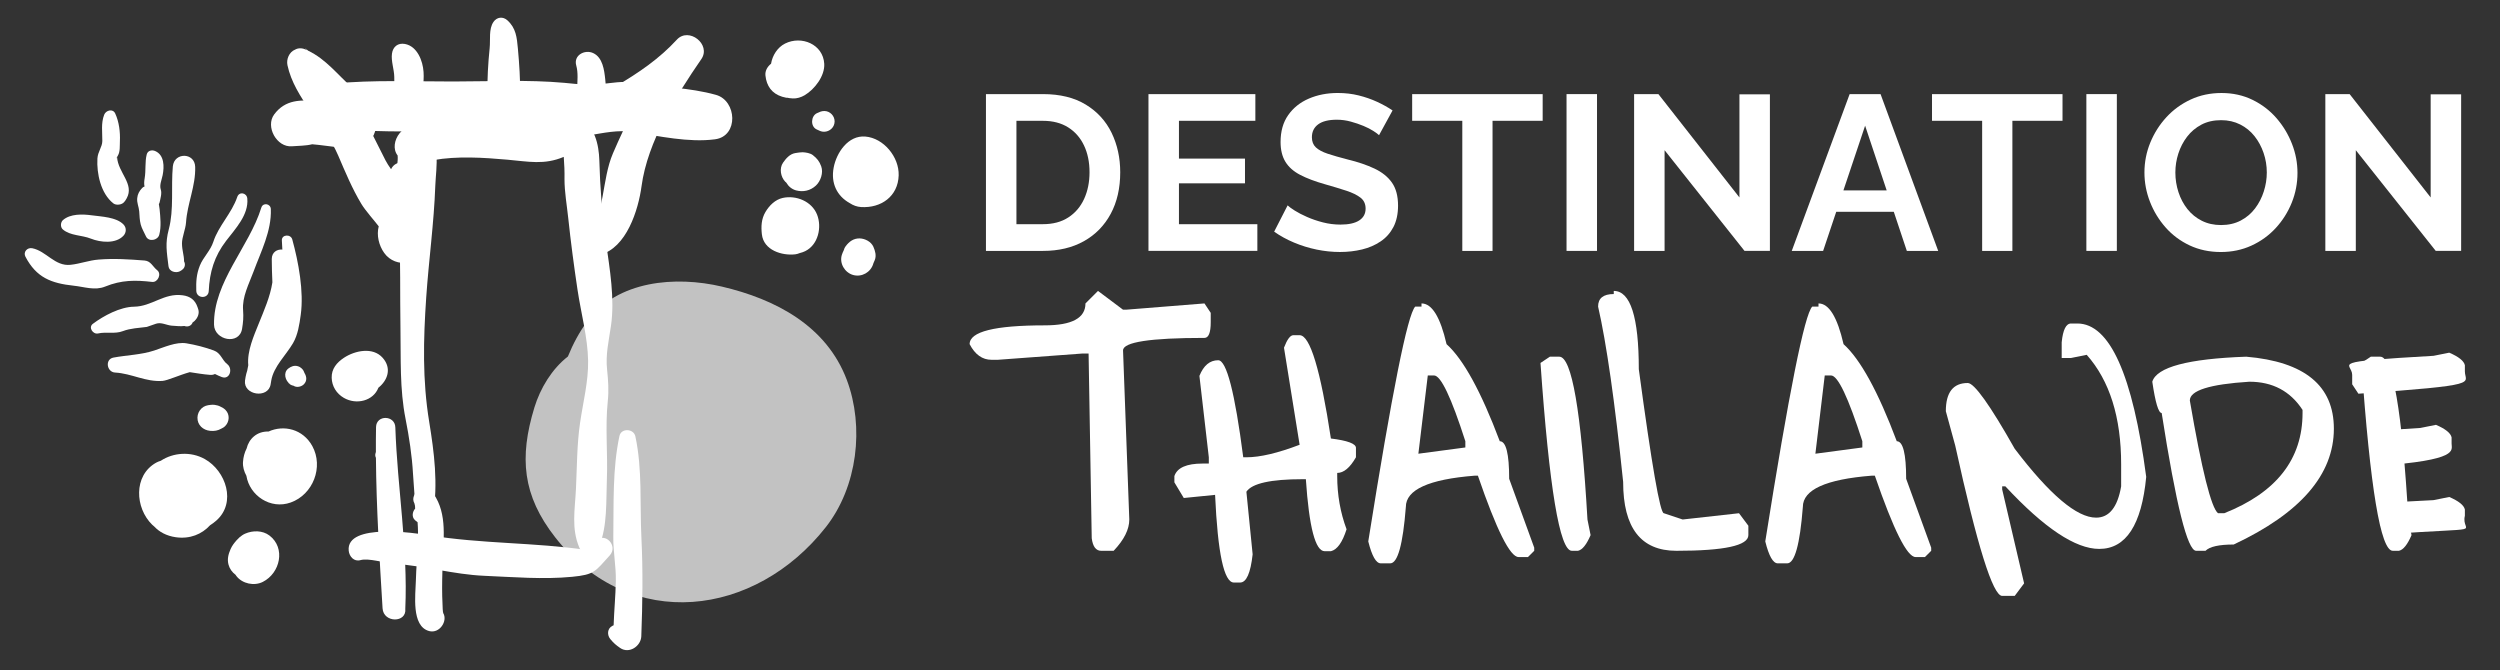 <?xml version="1.0" encoding="utf-8"?>
<!-- Generator: Adobe Illustrator 16.0.0, SVG Export Plug-In . SVG Version: 6.00 Build 0)  -->
<!DOCTYPE svg PUBLIC "-//W3C//DTD SVG 1.1//EN" "http://www.w3.org/Graphics/SVG/1.1/DTD/svg11.dtd">
<svg version="1.1" id="Calque_1" xmlns="http://www.w3.org/2000/svg" xmlns:xlink="http://www.w3.org/1999/xlink" x="0px" y="0px"
	 width="210.75px" height="56.5px" viewBox="0 0 210.75 56.5" enable-background="new 0 0 210.75 56.5" xml:space="preserve">
<rect x="0" y="0" width="210.75" height="56.5" fill="#333333" stroke="none"/>
<g opacity="0.7">
	<path fill="#FFFFFF" d="M71.386,32.024c-1.721-4.567-6.022-6.809-10.534-7.865c-3.896-0.915-8.797-0.528-11.344,2.926
		c-0.667,0.906-1.207,1.909-1.633,2.966c-1.346,1.048-2.327,2.672-2.824,4.296c-1.287,4.21-1.015,7.419,1.757,10.956
		c6.364,8.114,16.887,6.676,22.808-0.865C72.29,41.037,72.876,35.992,71.386,32.024z"/>
</g>
<g>
	<path fill="#FFFFFF" d="M35.93,25.076c0.214-3.126,0.653-6.27,0.765-9.397c0.058-1.61,0.56-3.837-1.081-4.827
		c-1.515-0.913-2.931,1.187-2.095,2.253c0.053,0.451-0.104,1.189-0.112,1.584c-0.032,1.462,0.167,2.918,0.236,4.376
		c0.135,2.859,0.069,5.757,0.116,8.623c0.042,2.563-0.072,5.104,0.431,7.632c0.295,1.484,0.544,3.114,0.626,4.617
		c0.025,0.46,0.219,2.897,0.186,2.934c-0.239,0.26-0.311,0.714-0.019,0.975c0.018,0.017,0.037,0.033,0.055,0.049
		c0.294,0.261,0.638,0.236,0.871,0.062c0.009-0.003,0.02-0.004,0.029-0.006c0.246-0.036,0.521-0.294,0.564-0.543
		c0.439-2.606,0.103-5.257-0.32-7.847C35.604,32.043,35.688,28.624,35.93,25.076z"/>
</g>
<g>
	<path fill="#FFFFFF" d="M51.08,20.393c-0.324-2.293-0.491-4.581-0.557-6.894c-0.036-1.241-0.382-3.059-1.789-3.456
		c-0.486-0.137-1.188-0.09-1.642,0.146c-1.517,0.792-2.669,0.68-4.273,0.473c-2.229-0.29-4.714-0.226-6.921,0.189
		c-1.733,0.327-1.076,2.947,0.639,2.646c2.018-0.356,4.196-0.215,6.228-0.036c1.785,0.157,3.11,0.461,4.76-0.236
		c0.049,0.628,0.074,1.255,0.062,1.885c0.003,1.097,0.199,2.165,0.313,3.252c0.216,2.032,0.483,4.051,0.786,6.072
		c0.292,1.957,0.861,4.023,0.892,5.99c0.029,1.724-0.429,3.509-0.677,5.21c-0.271,1.86-0.258,3.718-0.348,5.591
		c-0.082,1.725-0.407,3.32,0.29,4.953c0.355,0.831,1.406,0.452,1.68-0.188c0.687-1.621,0.567-3.805,0.636-5.548
		c0.088-2.208-0.154-4.427,0.078-6.633c0.094-0.894,0.037-1.744-0.059-2.638c-0.139-1.279,0.143-2.439,0.326-3.696
		C51.839,25.171,51.402,22.686,51.08,20.393z"/>
</g>
<g>
	<path fill="#FFFFFF" d="M60.358,7.998c-2.256-0.631-4.59-0.633-6.882-1.022C52.472,6.806,51.605,7,50.611,7.094
		c-1.167,0.111-1.871-0.005-3.034-0.111c-3.107-0.28-6.274-0.114-9.39-0.113c-3.329,0.001-6.719-0.143-10.037,0.169
		c-2.41,0.226-2.545,3.557-0.072,3.79c6.185,0.584,12.465-0.066,18.667,0.224c0.99,0.047,1.928,0.523,2.922,0.356
		c1.218-0.202,2.43-0.476,3.654-0.285c2.212,0.347,4.753,0.914,6.963,0.618C62.284,11.473,62.117,8.489,60.358,7.998z"/>
</g>
<g>
	<path fill="#FFFFFF" d="M51.022,6.692c-0.083-0.781-0.211-1.847-1.02-2.219c-0.699-0.322-1.672,0.178-1.423,1.051
		c0.344,1.213-0.302,2.804,0.433,3.878c0.241,0.353,0.544,0.489,0.833,0.486c0.304,0.03,0.625-0.088,0.875-0.453
		C51.218,8.712,51.114,7.537,51.022,6.692z"/>
</g>
<g>
	<path fill="#FFFFFF" d="M43.85,8.035c0.012-1.324-0.071-2.621-0.192-3.939c-0.088-0.941-0.154-1.725-0.89-2.387
		c-0.371-0.335-0.88-0.279-1.166,0.136c-0.415,0.601-0.25,1.499-0.323,2.205c-0.136,1.314-0.205,2.612-0.192,3.932
		c0,0.153,0.029,0.3,0.074,0.436c0.059,0.201,0.16,0.391,0.312,0.549c0.173,0.18,0.378,0.293,0.593,0.356
		c0.333,0.108,0.709,0.093,1.062-0.1c0.126-0.068,0.234-0.155,0.327-0.256C43.69,8.736,43.846,8.416,43.85,8.035z"/>
</g>
<g>
	<path fill="#FFFFFF" d="M35.706,6.065c-0.061-0.935-0.531-2.166-1.569-2.359c-0.589-0.109-1.014,0.23-1.094,0.813
		c-0.087,0.625,0.182,1.318,0.194,1.96c0.015,0.748-0.031,1.493,0.193,2.218c0.292,0.938,1.533,0.959,1.861,0.036
		C35.595,7.881,35.765,6.973,35.706,6.065z"/>
</g>
<g>
	<path fill="#FFFFFF" d="M35.596,18.43c-0.074-1.34-0.271-2.669-0.68-3.953c-0.289-0.908-1.551-1.076-1.95-0.213
		c-0.187-0.267-0.348-0.515-0.464-0.739c-0.858-1.65-1.579-3.344-2.677-4.831c0.167-0.209,0.212-0.522,0.097-0.764
		c-0.012-0.204-0.076-0.404-0.234-0.545c-1.26-1.112-2.188-2.382-3.717-3.115c-0.202-0.185-0.429-0.385-0.077-0.041
		c-0.026-0.011-0.05-0.026-0.077-0.038c-0.315-0.141-0.648-0.172-0.938-0.009c-0.499,0.198-0.755,0.806-0.646,1.315
		c0.593,2.79,3.146,4.982,4.273,7.605c0.604,1.404,1.172,2.784,1.963,4.098c0.327,0.544,1.129,1.445,1.458,1.88
		c-0.197,0.747,0.01,1.612,0.465,2.248c0.946,1.324,3.176,1.082,3.228-0.787c0.007-0.21,0.009-0.425,0.011-0.637
		C35.79,19.449,35.755,18.949,35.596,18.43z"/>
</g>
<g>
	<path fill="#FFFFFF" d="M57.056,3.346c-1.473,1.603-3.206,2.782-5.073,3.883c-0.904,0.532-2.175,1.242-2.374,2.36
		c-0.119,0.668,0.417,1.498,1.196,1.242l0.215-0.071c0.329-0.108,0.545-0.346,0.638-0.617c0.417-0.341,1.126-0.65,1.764-0.925
		c-0.625,1.204-1.204,2.436-1.749,3.706c-0.969,2.26-0.64,5.106-2.186,7.079c-0.556,0.708,0.328,1.654,1.084,1.471
		c2.244-0.548,3.247-3.8,3.51-5.771c0.504-3.764,2.926-7.65,5.042-10.72C59.974,3.749,58.069,2.243,57.056,3.346z"/>
</g>
<g>
	<path fill="#FFFFFF" d="M30.811,9.1c-0.598-0.447-1.223-0.531-1.949-0.436c-0.696,0.091-1.345-0.027-2.048-0.111
		c-1.439-0.169-2.765-0.171-3.701,1.093c-0.76,1.028,0.217,2.795,1.496,2.685c0.526-0.045,1.159-0.031,1.708-0.17
		c0.376,0.035,0.749,0.072,1.127,0.125c0.427,0.059,0.856,0.128,1.286,0.082c0.242-0.017,0.483-0.047,0.721-0.092
		c-0.579,0.096,0.232,0.096,0.422,0.118c0.779,0.093,1.539-0.58,1.738-1.29C31.844,10.281,31.458,9.583,30.811,9.1z"/>
</g>
<g>
	<path fill="#FFFFFF" d="M33.327,36.035c-0.019-1.046-1.607-1.085-1.627-0.03c-0.013,0.697-0.015,1.396-0.013,2.095
		c-0.006,0.02-0.01,0.044-0.017,0.063c-0.059,0.161-0.041,0.31,0.021,0.434c0.034,4.228,0.305,8.469,0.559,12.686
		c0.074,1.242,2.048,1.245,1.916,0.036C34.396,46.226,33.498,41.119,33.327,36.035z"/>
</g>
<g>
	<path fill="#FFFFFF" d="M50.205,45.586c-0.21,0.2-0.447,0.521-0.675,0.787c-4.453-0.661-8.949-0.515-13.4-1.255
		c-0.998-0.166-6.97-1.075-6.734,1.304c0.047,0.49,0.448,0.951,0.991,0.797c0.689-0.197,2.044,0.249,2.796,0.301
		c2.572,0.171,5.058,0.908,7.638,1.02c2.442,0.104,4.974,0.321,7.41,0.085c1.895-0.184,1.935-0.445,3.168-1.799
		C52.14,46.014,51.015,44.813,50.205,45.586z"/>
</g>
<g>
	<path fill="#FFFFFF" d="M54.07,45.303c-0.139-2.838,0.093-5.723-0.509-8.521c-0.143-0.66-1.195-0.715-1.342-0.025
		c-0.595,2.771-0.474,5.683-0.517,8.502c-0.019,1.242,0.237,2.468,0.213,3.718c-0.023,1.248-0.144,2.488-0.186,3.733
		c-0.037,0.019-0.068,0.03-0.108,0.051c-0.436,0.221-0.455,0.772-0.172,1.113c0.278,0.335,0.482,0.512,0.836,0.754
		c0.754,0.513,1.745-0.154,1.777-0.99C54.167,50.813,54.208,48.118,54.07,45.303z"/>
</g>
<g>
	<path fill="#FFFFFF" d="M37.366,51.688c-0.016-0.056-0.039-0.164-0.045-0.33c-0.012-0.368-0.033-0.737-0.042-1.104
		c-0.021-0.899,0.007-1.798,0.029-2.699c0.049-2.001,0.451-4.202-0.77-5.942c-0.718-1.023-2.064,0.012-1.604,0.818
		c0.575,2.091,0.173,4.377,0.123,6.538c-0.026,1.134-0.404,3.818,1.117,4.229C37.059,53.438,37.758,52.343,37.366,51.688z"/>
</g>
<g>
	<path fill="#FFFFFF" d="M69.229,14.024c-0.156-0.43-0.348-0.665-0.71-0.951c-0.215-0.167-0.597-0.228-0.854-0.238
		c-0.075-0.002-0.149,0.004-0.224,0.014c0.017-0.005-0.305,0.037-0.411,0.057c-0.458,0.082-0.768,0.449-1.018,0.805
		c-0.337,0.483-0.203,1.208,0.187,1.612c0.066,0.068,0.021,0.004-0.135-0.194c0.065,0.107,0.142,0.2,0.229,0.28
		c0.173,0.303,0.458,0.542,0.813,0.64c0.603,0.163,1.212,0.022,1.672-0.403C69.184,15.27,69.423,14.562,69.229,14.024z"/>
</g>
<g>
	<path fill="#FFFFFF" d="M68.878,18.089c-0.446-1.123-1.772-1.653-2.899-1.402c-0.632,0.141-1.127,0.638-1.447,1.176
		c-0.353,0.592-0.38,1.231-0.306,1.892c0.15,1.343,1.692,1.812,2.811,1.685c0.133-0.016,0.262-0.055,0.386-0.108
		c0.155-0.038,0.309-0.085,0.456-0.16C68.984,20.626,69.298,19.144,68.878,18.089z"/>
</g>
<g>
	<path fill="#FFFFFF" d="M69.501,9.358c-0.247-0.004-0.421,0.085-0.633,0.183c-0.514,0.24-0.561,1.118-0.026,1.368
		c0.208,0.097,0.38,0.201,0.625,0.199c0.477-0.007,0.88-0.37,0.891-0.858C70.367,9.775,69.977,9.365,69.501,9.358z"/>
</g>
<g>
	<path fill="#FFFFFF" d="M72.946,11.511c-1.452-0.12-2.434,1.37-2.668,2.617c-0.249,1.31,0.269,2.398,1.367,3.002
		c0.276,0.184,0.598,0.302,0.939,0.324c1.688,0.107,3.123-0.899,3.174-2.672C75.804,13.235,74.494,11.639,72.946,11.511z"/>
</g>
<g>
	<path fill="#FFFFFF" d="M66.182,3.671c-0.641,0.32-1.068,1.003-1.182,1.7c-0.306,0.244-0.515,0.598-0.474,0.993
		c0.095,0.893,0.538,1.521,1.416,1.792c0.116,0.036,0.671,0.163,0.333,0.063c0.177,0.051,0.369,0.065,0.553,0.079
		c0.337,0.023,0.712-0.098,0.999-0.267c0.85-0.502,1.713-1.628,1.657-2.652C69.388,3.728,67.565,2.979,66.182,3.671z"/>
</g>
<g>
	<path fill="#FFFFFF" d="M73.625,20.799c-0.19-0.428-0.706-0.69-1.155-0.702c-0.516-0.009-0.882,0.264-1.178,0.657
		c-0.078,0.098-0.13,0.212-0.161,0.339c-0.062,0.125-0.121,0.256-0.163,0.392c-0.225,0.713,0.244,1.498,0.95,1.697
		c0.725,0.205,1.489-0.229,1.699-0.949c0.005-0.02,0.008-0.027,0.01-0.039c0.038-0.088,0.078-0.175,0.114-0.263
		C73.897,21.551,73.778,21.152,73.625,20.799z"/>
</g>
<g>
	<path fill="#FFFFFF" d="M26.328,37.603c-0.791-1.438-2.406-1.81-3.695-1.223c-0.958-0.035-1.648,0.604-1.842,1.425
		c-0.177,0.345-0.281,0.732-0.307,1.146c-0.026,0.403,0.091,0.801,0.287,1.158c0.27,1.666,2.027,2.865,3.74,2.25
		C26.392,41.686,27.293,39.364,26.328,37.603z"/>
</g>
<g>
	<path fill="#FFFFFF" d="M32.259,30.163c-0.829-0.937-2.342-0.611-3.262-0.003c-0.6,0.397-1.058,0.927-1.036,1.691
		c0.02,0.714,0.408,1.332,1.021,1.687c1.07,0.622,2.492,0.253,2.917-0.854C32.671,32.072,33.051,31.057,32.259,30.163z"/>
</g>
<g>
	<path fill="#FFFFFF" d="M25.673,31.454c-0.007-0.021-0.019-0.042-0.028-0.063c-0.052-0.175-0.179-0.327-0.336-0.424
		c-0.004-0.004-0.007-0.007-0.011-0.01l-0.004-0.005c0,0,0,0,0,0c-0.063-0.035-0.128-0.065-0.195-0.083
		c-0.303-0.085-0.556,0.018-0.793,0.197l-0.004,0.004c-0.454,0.35-0.251,1.038,0.15,1.311c-0.344-0.232-0.015,0.015,0.053,0.053
		c0.071,0.042,0.153,0.066,0.236,0.082c0.258,0.178,0.65,0.096,0.862-0.109C25.893,32.129,25.863,31.761,25.673,31.454z"/>
</g>
<g>
	<path fill="#FFFFFF" d="M22.717,45.146c-0.588-0.446-1.406-0.442-2.057-0.157c-0.173,0.077-0.331,0.192-0.475,0.313
		c-0.106,0.088-0.56,0.58-0.221,0.229c-0.213,0.221-0.407,0.482-0.53,0.766c-0.184,0.425-0.297,0.853-0.167,1.315
		c0.093,0.336,0.308,0.637,0.588,0.842c0.024,0.037,0.046,0.076,0.074,0.109c0.504,0.651,1.502,0.858,2.229,0.489
		C23.624,48.31,24.096,46.197,22.717,45.146z"/>
</g>
<g>
	<path fill="#FFFFFF" d="M17.258,38.695c-1.177-0.656-2.646-0.552-3.704,0.148c-0.143,0.045-0.279,0.095-0.397,0.163
		c-1.929,1.088-1.774,3.818-0.329,5.227c0.052,0.05,0.108,0.094,0.162,0.14c0.435,0.468,1.036,0.801,1.826,0.915
		c1.198,0.171,2.203-0.255,2.889-1.005c0.186-0.121,0.363-0.249,0.524-0.392C19.955,42.373,19.047,39.692,17.258,38.695z"/>
</g>
<g>
	<path fill="#FFFFFF" d="M19.013,34.563c-0.132-0.132-0.264-0.213-0.42-0.28c-0.144-0.078-0.294-0.126-0.496-0.153
		c-0.118-0.016-0.219-0.012-0.335,0c-0.303,0.03-0.552,0.085-0.781,0.306c-0.208,0.2-0.33,0.479-0.336,0.768
		c-0.012,0.635,0.48,1.06,1.075,1.117c0.343,0.033,0.643-0.018,0.921-0.179c0.124-0.055,0.239-0.121,0.347-0.23
		C19.348,35.545,19.385,34.941,19.013,34.563z"/>
</g>
<g>
	<g>
		<path fill="#FFFFFF" d="M24.639,20.184c-0.128-0.471-0.912-0.427-0.878,0.095c0.014,0.242,0.028,0.499,0.041,0.76
			c-0.436-0.038-0.888,0.209-0.892,0.795c-0.005,0.658,0.03,1.315,0.052,1.97c-0.183,1.205-0.713,2.388-1.139,3.448
			c-0.419,1.043-1.01,2.354-0.894,3.541c-0.027,0.149-0.057,0.3-0.088,0.449c-0.055,0.169-0.102,0.343-0.136,0.526
			c-0.004,0.013-0.006,0.024-0.01,0.037c0.001,0,0.001,0,0.004,0.001c-0.018,0.091-0.033,0.181-0.045,0.275
			c-0.151,1.236,1.955,1.554,2.16,0.321c0.019-0.112,0.037-0.22,0.054-0.328c0.198-1.172,1.257-2.153,1.834-3.146
			c0.414-0.711,0.538-1.58,0.65-2.381C25.627,24.576,25.165,22.099,24.639,20.184z"/>
	</g>
	<g>
		<path fill="#FFFFFF" d="M19.159,30.7c-0.448-0.341-0.527-0.932-1.136-1.155c-0.74-0.271-1.536-0.475-2.311-0.604
			c-0.856-0.142-1.911,0.344-2.71,0.607c-1.104,0.365-2.299,0.384-3.437,0.596c-0.738,0.138-0.566,1.225,0.137,1.262
			c1.391,0.075,2.58,0.806,3.995,0.705c0.415-0.03,1.45-0.503,2.298-0.738c0.559,0.081,1.121,0.185,1.729,0.23
			c0.153,0.012,0.285-0.02,0.397-0.076c0.192,0.099,0.383,0.185,0.571,0.257C19.377,32.043,19.65,31.078,19.159,30.7z"/>
	</g>
	<g>
		<path fill="#FFFFFF" d="M21.373,22.895c0.626-1.695,1.529-3.427,1.458-5.273c-0.017-0.459-0.662-0.574-0.802-0.119
			c-1.026,3.323-4.052,6.271-3.987,9.87c0.024,1.31,2.127,1.752,2.364,0.35c0.095-0.563,0.129-0.997,0.086-1.575
			C20.403,25.017,20.987,23.939,21.373,22.895z"/>
	</g>
	<g>
		<path fill="#FFFFFF" d="M17.597,24.536c0.072-1.608,0.472-2.936,1.463-4.231c0.782-1.021,1.918-2.203,1.787-3.574
			c-0.046-0.479-0.682-0.614-0.847-0.126c-0.466,1.375-1.582,2.438-2.014,3.772c-0.246,0.764-0.857,1.303-1.14,2.015
			c-0.287,0.718-0.324,1.355-0.3,2.121C16.568,25.188,17.566,25.215,17.597,24.536z"/>
	</g>
	<g>
		<path fill="#FFFFFF" d="M10.361,27.913c0.629-0.241,1.353-0.267,2.017-0.354c0.259-0.093,0.518-0.186,0.78-0.271
			c0.44-0.148,0.894,0.135,1.326,0.167c0.407,0.027,0.744,0.069,1.059,0.025c0.237,0.09,0.526,0.026,0.664-0.222l0.005-0.046
			c0.044-0.029,0.089-0.072,0.133-0.111c0.002,0,0.003-0.003,0.006-0.003c0.026-0.022,0.053-0.042,0.082-0.066
			c-0.004,0-0.007,0-0.012,0c0.252-0.243,0.403-0.621,0.291-0.961c-0.018-0.053-0.038-0.109-0.056-0.166
			c-0.208-0.624-0.623-0.928-1.262-1.013c-1.577-0.21-2.575,0.941-4.098,0.963c-1.169,0.016-2.562,0.764-3.472,1.446
			c-0.398,0.302,0.017,0.909,0.445,0.809C8.962,27.952,9.676,28.177,10.361,27.913z"/>
	</g>
	<g>
		<path fill="#FFFFFF" d="M15.155,22.873c0.106-0.051,0.193-0.115,0.278-0.196c0.171-0.169,0.201-0.438,0.083-0.643
			c0.002-0.53-0.172-0.925-0.175-1.51c-0.002-0.542,0.303-1.197,0.341-1.767c0.105-1.604,0.821-3.072,0.772-4.693
			c-0.036-1.224-1.773-1.242-1.884-0.035c-0.16,1.706,0.102,3.646-0.339,5.293c-0.322,1.202-0.173,1.902-0.027,3.128
			C14.257,22.89,14.812,23.043,15.155,22.873z"/>
	</g>
	<g>
		<path fill="#FFFFFF" d="M11.863,18.923c0.091,0.35,0.292,0.66,0.434,0.987c0.218,0.51,1,0.367,1.129-0.123
			c0.18-0.677,0.095-1.464,0.028-2.157c-0.014-0.134-0.034-0.28-0.063-0.429c0.029-0.042,0.053-0.087,0.065-0.144
			c0.066-0.318,0.206-0.759,0.098-1.077c-0.129-0.379,0.082-0.831,0.157-1.213c0.141-0.717,0.15-1.693-0.626-2.032
			c-0.277-0.122-0.632-0.049-0.717,0.286c-0.161,0.625-0.059,1.345-0.173,2.004c-0.036,0.21-0.067,0.471-0.011,0.696
			c-0.076,0.027-0.145,0.067-0.202,0.128c-0.234,0.247-0.383,0.512-0.415,0.854c-0.041,0.406,0.137,0.719,0.168,1.115
			C11.765,18.198,11.766,18.553,11.863,18.923z"/>
	</g>
	<g>
		<path fill="#FFFFFF" d="M8.861,24.159c1.384-0.565,2.55-0.556,3.964-0.393c0.476,0.056,0.819-0.671,0.43-0.983
			c-0.389-0.308-0.532-0.78-1.073-0.822c-1.311-0.1-2.563-0.187-3.875-0.079c-0.802,0.063-1.564,0.357-2.365,0.442
			c-1.325,0.141-2.042-1.166-3.226-1.398c-0.413-0.082-0.783,0.312-0.572,0.715c0.919,1.752,2.154,2.238,4.07,2.444
			C7.098,24.177,7.995,24.513,8.861,24.159z"/>
	</g>
	<g>
		<path fill="#FFFFFF" d="M7.664,20.118c0.818,0.326,2.083,0.45,2.737-0.239c0.253-0.267,0.276-0.668,0.019-0.945
			c-0.598-0.637-1.864-0.671-2.693-0.784c-0.782-0.106-1.79-0.135-2.414,0.398c-0.218,0.185-0.24,0.603-0.016,0.794
			C5.938,19.887,6.889,19.806,7.664,20.118z"/>
	</g>
	<g>
		<path fill="#FFFFFF" d="M9.555,17.145c0.235,0.185,0.716,0.126,0.904-0.105c0.033-0.041,0.067-0.083,0.102-0.125
			c0.019-0.024,0.028-0.049,0.044-0.073c0.026-0.04,0.05-0.079,0.072-0.119c0-0.004,0.004-0.007,0.006-0.012
			c0.663-1.201-0.737-2.168-0.812-3.457c0.003,0.077-0.166,0.254,0.07-0.146c0.198-0.332,0.147-0.827,0.166-1.194
			c0.037-0.781-0.068-1.636-0.393-2.345C9.512,9.127,8.926,9.298,8.782,9.673c-0.277,0.716-0.15,1.458-0.156,2.212
			c-0.004,0.509-0.379,0.896-0.414,1.477C8.139,14.637,8.499,16.315,9.555,17.145z"/>
	</g>
</g>
<g>
	<g>
		<path fill="#FFFFFF" d="M83.116,21.151V7.933h4.803c1.439,0,2.644,0.294,3.61,0.884c0.969,0.589,1.695,1.384,2.18,2.382
			c0.483,1,0.726,2.107,0.726,3.324c0,1.34-0.267,2.507-0.801,3.5c-0.533,0.992-1.287,1.762-2.261,2.308
			c-0.976,0.547-2.126,0.82-3.454,0.82H83.116z M91.847,14.523c0-0.856-0.155-1.61-0.466-2.262c-0.31-0.651-0.756-1.16-1.34-1.527
			c-0.583-0.365-1.291-0.549-2.122-0.549h-2.234v8.713h2.234c0.844,0,1.558-0.188,2.141-0.569c0.584-0.377,1.026-0.898,1.332-1.563
			C91.695,16.103,91.847,15.355,91.847,14.523z"/>
		<path fill="#FFFFFF" d="M105.995,18.898v2.252h-9.179V7.933h9.011v2.252h-6.441v3.184h5.567v2.084h-5.567v3.445H105.995z"/>
		<path fill="#FFFFFF" d="M116.253,11.396c-0.088-0.087-0.244-0.205-0.476-0.354c-0.229-0.149-0.508-0.292-0.837-0.428
			c-0.328-0.137-0.686-0.258-1.07-0.363s-0.775-0.159-1.173-0.159c-0.695,0-1.22,0.13-1.572,0.389
			c-0.354,0.259-0.532,0.624-0.532,1.093c0,0.358,0.112,0.642,0.336,0.852c0.224,0.21,0.56,0.389,1.006,0.537
			s1.005,0.309,1.675,0.481c0.868,0.21,1.622,0.467,2.262,0.769c0.639,0.303,1.13,0.698,1.472,1.186
			c0.34,0.488,0.512,1.132,0.512,1.935c0,0.704-0.132,1.306-0.391,1.807c-0.261,0.499-0.621,0.905-1.081,1.212
			c-0.458,0.31-0.979,0.536-1.563,0.677c-0.583,0.141-1.203,0.213-1.861,0.213c-0.657,0-1.316-0.069-1.973-0.205
			c-0.659-0.137-1.292-0.333-1.899-0.588c-0.608-0.254-1.168-0.561-1.676-0.921l1.135-2.216c0.113,0.112,0.311,0.258,0.597,0.438
			c0.285,0.18,0.633,0.36,1.042,0.54s0.856,0.333,1.34,0.457c0.484,0.124,0.975,0.185,1.472,0.185c0.694,0,1.222-0.115,1.582-0.349
			s0.541-0.565,0.541-0.995c0-0.396-0.143-0.704-0.429-0.926s-0.683-0.417-1.191-0.584s-1.111-0.349-1.806-0.547
			c-0.831-0.235-1.527-0.497-2.085-0.788c-0.56-0.291-0.976-0.658-1.248-1.103c-0.272-0.445-0.409-1.001-0.409-1.668
			c0-0.903,0.213-1.66,0.643-2.271c0.428-0.611,1.008-1.075,1.741-1.39c0.731-0.316,1.544-0.473,2.438-0.473
			c0.621,0,1.206,0.067,1.76,0.205c0.552,0.137,1.07,0.316,1.555,0.54c0.483,0.223,0.918,0.465,1.303,0.726L116.253,11.396z"/>
		<path fill="#FFFFFF" d="M130.048,10.186h-4.227v10.965h-2.549V10.186h-4.227V7.933h11.002V10.186z"/>
		<path fill="#FFFFFF" d="M132.059,21.151V7.933h2.569v13.218H132.059z"/>
		<path fill="#FFFFFF" d="M140.324,12.662v8.489h-2.569V7.933h2.048l6.832,8.712V7.952h2.568v13.199h-2.14L140.324,12.662z"/>
		<path fill="#FFFFFF" d="M155.925,7.933h2.606l4.859,13.218h-2.645l-1.098-3.295h-4.854l-1.104,3.295h-2.644L155.925,7.933z
			 M159.047,16.05l-1.818-5.455L155.4,16.05H159.047z"/>
		<path fill="#FFFFFF" d="M173.871,10.186h-4.227v10.965h-2.549V10.186h-4.227V7.933h11.002V10.186z"/>
		<path fill="#FFFFFF" d="M175.881,21.151V7.933h2.569v13.218H175.881z"/>
		<path fill="#FFFFFF" d="M187.219,21.245c-0.968,0-1.847-0.188-2.636-0.559c-0.788-0.372-1.464-0.878-2.028-1.518
			c-0.565-0.64-1.002-1.359-1.313-2.159c-0.311-0.801-0.466-1.623-0.466-2.467c0-0.88,0.166-1.722,0.494-2.522
			c0.329-0.8,0.781-1.514,1.359-2.141c0.576-0.627,1.259-1.123,2.047-1.489s1.654-0.549,2.597-0.549
			c0.956,0,1.828,0.192,2.616,0.577s1.462,0.9,2.02,1.544c0.56,0.646,0.993,1.365,1.303,2.16c0.312,0.794,0.466,1.614,0.466,2.458
			c0,0.869-0.161,1.703-0.482,2.504c-0.323,0.8-0.774,1.514-1.351,2.141c-0.578,0.627-1.26,1.12-2.048,1.48
			S188.148,21.245,187.219,21.245z M183.383,14.542c0,0.571,0.087,1.124,0.261,1.657c0.175,0.534,0.426,1.009,0.754,1.424
			c0.329,0.416,0.732,0.744,1.211,0.986c0.477,0.242,1.02,0.363,1.628,0.363c0.621,0,1.173-0.127,1.657-0.38
			c0.484-0.255,0.888-0.597,1.21-1.025c0.323-0.428,0.568-0.906,0.735-1.433c0.169-0.527,0.252-1.058,0.252-1.592
			c0-0.571-0.091-1.12-0.271-1.647c-0.181-0.527-0.434-1-0.763-1.415c-0.33-0.416-0.733-0.745-1.21-0.986
			c-0.479-0.242-1.015-0.363-1.611-0.363c-0.633,0-1.188,0.127-1.666,0.381c-0.477,0.255-0.877,0.593-1.2,1.015
			c-0.322,0.421-0.567,0.894-0.735,1.414C183.467,13.462,183.383,13.996,183.383,14.542z"/>
		<path fill="#FFFFFF" d="M198.595,12.662v8.489h-2.569V7.933h2.048l6.831,8.712V7.952h2.569v13.199h-2.14L198.595,12.662z"/>
	</g>
	<g>
		<path fill="#FFFFFF" d="M92.561,24.524l2.11,1.583h0.264l6.601-0.528l0.528,0.794v0.791c0,0.879-0.177,1.321-0.528,1.321
			c-4.574,0-6.864,0.351-6.864,1.055L95.2,43.794c0,0.832-0.439,1.712-1.32,2.638h-1.056c-0.433,0-0.698-0.353-0.791-1.056
			l-0.265-15.573h-0.527l-7.127,0.528h-0.527c-0.775,0-1.391-0.439-1.848-1.319c0-1.055,2.111-1.584,6.335-1.584
			c2.287,0,3.431-0.616,3.431-1.849L92.561,24.524z"/>
		<path fill="#FFFFFF" d="M109.029,28.257h0.529c0.879,0,1.758,2.901,2.637,8.709c1.411,0.175,2.112,0.438,2.112,0.791v0.791
			c-0.503,0.881-1.03,1.32-1.58,1.32v0.266c0,1.583,0.264,3.079,0.789,4.485c-0.353,1.103-0.789,1.719-1.321,1.848h-0.525
			c-0.786,0-1.313-2.023-1.586-6.071h-0.262c-2.699,0-4.283,0.354-4.751,1.057l0.527,5.278c-0.176,1.585-0.527,2.376-1.055,2.376
			h-0.527c-0.835,0-1.36-2.464-1.584-7.39l-2.639,0.264L99,40.661v-0.527c0.233-0.705,1.027-1.056,2.375-1.056h0.528v-0.53
			l-0.792-6.861c0.353-0.88,0.879-1.319,1.585-1.319c0.704,0,1.406,2.727,2.109,8.181h0.266c1.146,0,2.644-0.352,4.487-1.055
			l-1.318-8.184C108.508,28.608,108.771,28.257,109.029,28.257z"/>
		<path fill="#FFFFFF" d="M119.834,25.579c0.879,0,1.584,1.145,2.11,3.433c1.421,1.278,2.915,4.006,4.487,8.184
			c0.53,0,0.792,1.053,0.792,3.166l2.112,5.807v0.264l-0.528,0.526h-0.793c-0.716,0-1.857-2.285-3.428-6.86h-0.267
			c-3.871,0.305-5.806,1.185-5.806,2.637c-0.248,3.169-0.685,4.754-1.32,4.754h-0.791c-0.4,0-0.749-0.615-1.057-1.849
			c1.996-12.552,3.314-19.148,3.959-19.796h0.528V25.579z M120.363,31.65l-0.794,6.598l3.96-0.527v-0.525
			c-1.187-3.696-2.066-5.545-2.639-5.545H120.363z"/>
		<path fill="#FFFFFF" d="M130.655,30.069h0.792c1.055,0,1.846,4.573,2.376,13.725l0.264,1.316c-0.341,0.8-0.694,1.238-1.058,1.321
			h-0.527c-1.019,0-1.899-5.279-2.639-15.835L130.655,30.069z"/>
		<path fill="#FFFFFF" d="M136.04,24.524c1.406,0,2.111,2.199,2.111,6.6c1.092,8.093,1.794,12.141,2.112,12.141l1.584,0.529
			l4.751-0.529l0.789,1.055v0.791c0,0.881-2.021,1.321-6.069,1.321c-2.991,0-4.487-1.937-4.487-5.807
			c-0.702-6.779-1.408-11.707-2.112-14.781c0-0.703,0.442-1.056,1.321-1.056V24.524z"/>
		<path fill="#FFFFFF" d="M153.301,25.579c0.879,0,1.585,1.145,2.11,3.433c1.421,1.278,2.917,4.006,4.487,8.184
			c0.527,0,0.791,1.053,0.791,3.166l2.111,5.807v0.264l-0.527,0.526h-0.791c-0.715,0-1.858-2.285-3.433-6.86h-0.262
			c-3.872,0.305-5.807,1.185-5.807,2.637c-0.246,3.169-0.688,4.754-1.319,4.754h-0.794c-0.397,0-0.751-0.615-1.054-1.849
			c1.991-12.552,3.313-19.148,3.96-19.796h0.526V25.579z M153.826,31.65l-0.789,6.598l3.958-0.527v-0.525
			c-1.185-3.696-2.063-5.545-2.639-5.545H153.826z"/>
		<path fill="#FFFFFF" d="M174.592,27.271h0.527c2.731,0,4.669,4.311,5.807,12.931c-0.388,4.049-1.706,6.071-3.96,6.071
			c-2.004,0-4.644-1.759-7.915-5.276h-0.267v0.263l1.848,7.917l-0.791,1.057h-1.057c-0.785,0-2.105-4.223-3.957-12.668l-0.793-2.902
			c0-1.585,0.615-2.377,1.848-2.377c0.551,0,1.87,1.847,3.959,5.543c2.945,3.87,5.23,5.807,6.861,5.807
			c1.103,0,1.809-0.88,2.111-2.639v-1.849c0-3.977-0.968-7.055-2.902-9.238l-1.319,0.266h-0.791v-1.321
			C173.905,27.8,174.169,27.271,174.592,27.271z"/>
		<path fill="#FFFFFF" d="M189.354,30.069c4.928,0.421,7.391,2.444,7.391,6.068c0,3.872-2.815,7.127-8.444,9.766
			c-1.233,0-2.023,0.176-2.376,0.528h-0.793c-0.727,0-1.694-3.87-2.902-11.614c-0.271,0-0.533-0.878-0.792-2.639
			C181.81,30.947,184.449,30.243,189.354,30.069z M184.603,33.761c1.009,5.878,1.803,9.046,2.376,9.504h0.525
			c4.401-1.746,6.601-4.563,6.601-8.447v-0.263c-1.032-1.583-2.526-2.376-4.487-2.376C186.276,32.391,184.603,32.918,184.603,33.761
			z"/>
	</g>
	<path fill="#FFFFFF" d="M199.859,30.069h0.794c1.056,0,1.845,4.573,2.375,13.725l0.264,1.316c-0.341,0.8-0.693,1.238-1.058,1.321
		h-0.525c-1.021,0-1.901-5.279-2.641-15.835L199.859,30.069z"/>
	<path fill="#FFFFFF" d="M198.289,32.396v-0.792c0-1.056-2.287-1.079,6.86-1.609l1.321-0.265c0.797,0.343,1.238,0.694,1.319,1.058
		v0.527c0,1.019,1.583,1.136-8.976,1.875L198.289,32.396z"/>
	<path fill="#FFFFFF" d="M200.653,44.243v-0.791c0-1.264-1.756-0.931,4.496-1.291l1.321-0.266c0.797,0.342,1.238,0.694,1.319,1.057
		v0.528c-0.385,1.556,2.324,0.929-6.61,1.556L200.653,44.243z"/>
	<path fill="#FFFFFF" d="M199.925,38.479v-0.793c4.503-0.785-5.041-1.082,4.106-1.609l1.321-0.264
		c0.796,0.34,1.236,0.692,1.317,1.056v0.527c0,0.568,0.683,1.391-6.22,1.875L199.925,38.479z"/>
</g>
</svg>
